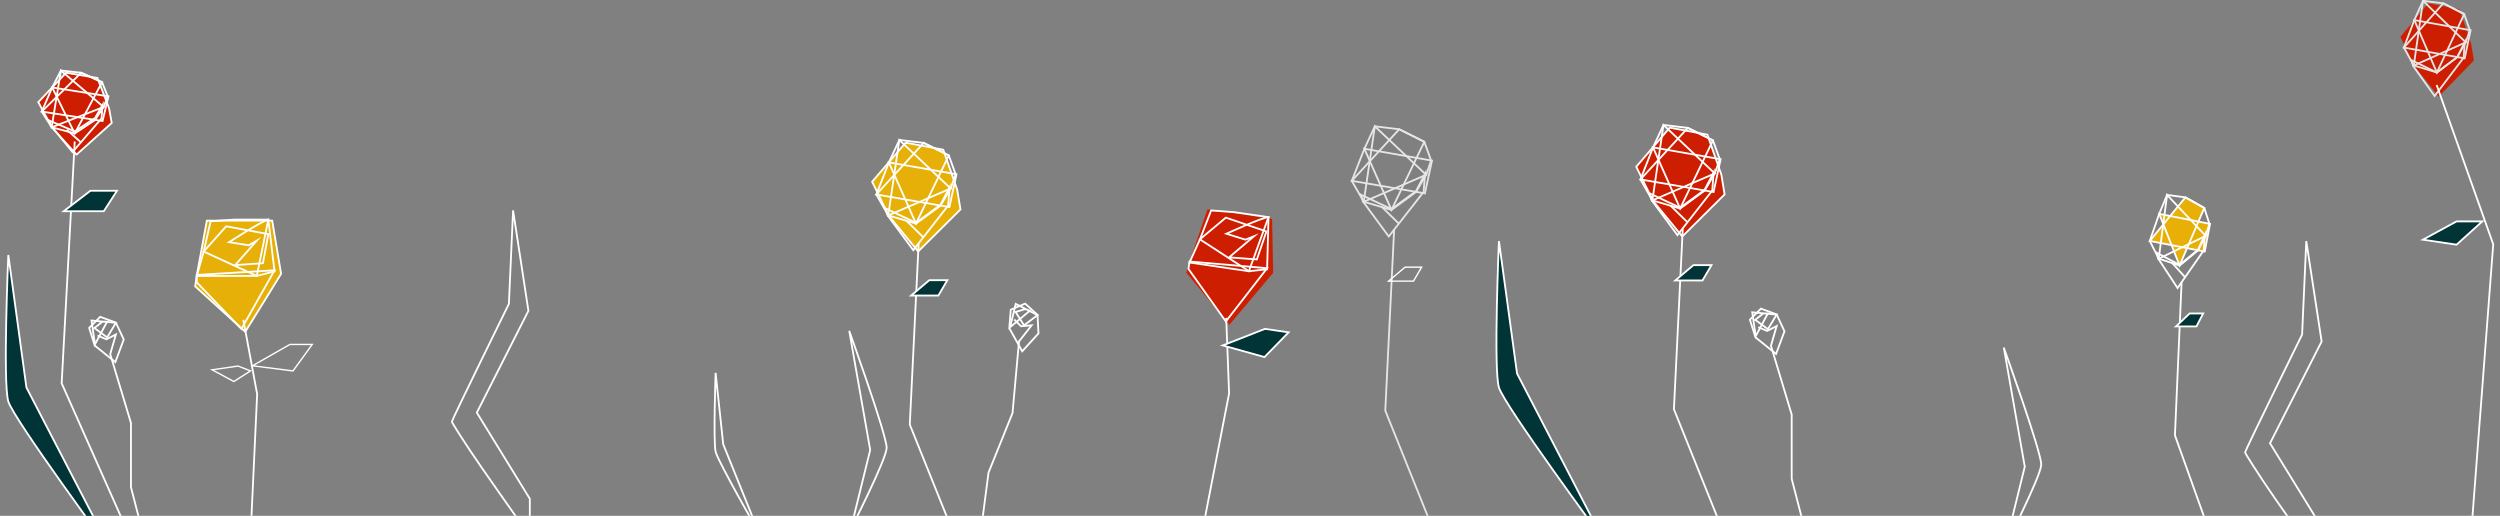 <svg xmlns="http://www.w3.org/2000/svg" xmlns:xlink="http://www.w3.org/1999/xlink" width="1362" height="281" viewBox="0 0 1362 281">
  <rect x="0" y="0" width="1362" height="281" fill="#808080" stroke="none"/>
  <defs>
    <clipPath id="clip-path">
      <rect id="長方形_121" data-name="長方形 121" width="1362" height="281" transform="translate(-3516 541)" fill="none"/>
    </clipPath>
  </defs>
  <g id="マスクグループ_81" data-name="マスクグループ 81" transform="translate(3516 -541)" clip-path="url(#clip-path)">
    <g id="グループ_190" data-name="グループ 190" transform="translate(-3561 19)">
      <path id="パス_2" data-name="パス 2" d="M1360.232,974.5,1342,995.77l9.116,18.568,15.953,19.416,23.051-22.9-1.779-10.79-7.6-21.763Z" transform="translate(-405.561 -382.928)" fill="#ce1e01"/>
      <path id="パス_3" data-name="パス 3" d="M1360.232,974.5,1342,995.77l9.116,18.568,15.953,19.416,23.051-22.9-1.779-10.79-7.6-21.763Z" transform="translate(-405.561 -382.928)" fill="none" stroke="#fff" stroke-miterlimit="10" stroke-width="1"/>
      <path id="パス_5" data-name="パス 5" d="M1370.829,974.5,1345,1002.607l39.824,6.846,3.857-17.861-36.844-6.457,14.77,33.313,17.9-37.111Z" transform="translate(-406.282 -382.842)" fill="none" stroke="#fff" stroke-miterlimit="10" stroke-width="1"/>
      <path id="パス_6" data-name="パス 6" d="M1359.595,972.377l-6.052,41.093,34.018-14.7Z" transform="translate(-408.335 -382.285)" fill="none" stroke="#fff" stroke-miterlimit="10" stroke-width="1"/>
      <path id="パス_7" data-name="パス 7" d="M1370.829,973.989l-13.287-1.612-5.7,12.248L1345,1002.1l6.491,11.374,15.116,4.466,13.338-9.763,5.563-9.4,2.705-7.688-3.71-10.256Z" transform="translate(-406.282 -382.308)" fill="none" stroke="#fff" stroke-miterlimit="10" stroke-width="1"/>
      <path id="パス_8" data-name="パス 8" d="M1351.5,1018.394l1.132,3.707,14.062,19.083,18.992-24.31.76-9.876-4.938,9.5-13.338,9.763Z" transform="translate(-407.845 -391.084)" fill="none" stroke="#fff" stroke-miterlimit="10" stroke-width="1"/>
      <path id="パス_9" data-name="パス 9" d="M1373.833,1051.5,1369,1150.316l29,72.11" transform="translate(-412.05 -405.368)" fill="none" stroke="#fff" stroke-miterlimit="10" stroke-width="1"/>
      <path id="パス_10" data-name="パス 10" d="M1370,1082.855l9.876-8.356h9.823l-4.885,8.356Z" transform="translate(-412.291 -408.063)" fill="#003437"/>
      <path id="パス_11" data-name="パス 11" d="M1370,1082.855l9.876-8.356h9.823l-4.885,8.356Z" transform="translate(-412.291 -408.063)" fill="none" stroke="#fff" stroke-miterlimit="10" stroke-width="1"/>
      <line id="線_1" data-name="線 1" x2="9.209" y2="9.027" transform="translate(955.051 633.975)" fill="none" stroke="#fff" stroke-miterlimit="10" stroke-width="1"/>
      <path id="パス_12" data-name="パス 12" d="M1163.829,975.5,1138,1003.607l39.824,6.846,3.857-17.861-36.844-6.457,14.77,33.313,17.9-37.111Z" transform="translate(-356.535 -383.098)" fill="none" stroke="#e6e6e6" stroke-miterlimit="10" stroke-width="1"/>
      <path id="パス_13" data-name="パス 13" d="M1152.595,973.377l-6.052,41.093,34.018-14.7Z" transform="translate(-358.588 -382.54)" fill="none" stroke="#e6e6e6" stroke-miterlimit="10" stroke-width="1"/>
      <path id="パス_14" data-name="パス 14" d="M1163.829,974.989l-13.287-1.612-5.7,12.247L1138,1003.1l6.491,11.374,15.116,4.466,13.338-9.763,5.563-9.4,2.705-7.688-3.71-10.256Z" transform="translate(-356.535 -382.564)" fill="none" stroke="#e6e6e6" stroke-miterlimit="10" stroke-width="1"/>
      <path id="パス_15" data-name="パス 15" d="M1144.5,1019.394l1.132,3.707,14.062,19.083,18.992-24.31.76-9.876-4.938,9.5-13.338,9.763Z" transform="translate(-358.097 -391.339)" fill="none" stroke="#e6e6e6" stroke-miterlimit="10" stroke-width="1"/>
      <path id="パス_16" data-name="パス 16" d="M1166.833,1052.5,1162,1151.316l29,72.11" transform="translate(-362.303 -405.609)" fill="none" stroke="#e6e6e6" stroke-miterlimit="10" stroke-width="1"/>
      <path id="パス_17" data-name="パス 17" d="M1181.374,1076.259l-4,6.837h-12.3l8.08-6.837Zm1.324-.76h-9.823l-9.876,8.356h14.814Z" transform="translate(-362.543 -408.317)" fill="#fff"/>
      <line id="線_2" data-name="線 2" x2="9.209" y2="9.027" transform="translate(797.798 634.721)" fill="none" stroke="#e6e6e6" stroke-miterlimit="10" stroke-width="1"/>
      <path id="パス_18" data-name="パス 18" d="M812.232,985.5,794,1006.77l9.116,18.568,15.953,19.416,23.051-22.9-1.779-10.79-7.6-21.763Z" transform="translate(-273.863 -385.75)" fill="#e7b008"/>
      <path id="パス_19" data-name="パス 19" d="M812.232,985.5,794,1006.77l9.116,18.568,15.953,19.416,23.051-22.9-1.779-10.79-7.6-21.763Z" transform="translate(-273.863 -385.75)" fill="none" stroke="#fff" stroke-miterlimit="10" stroke-width="1"/>
      <path id="パス_20" data-name="パス 20" d="M822.829,985.5,797,1013.607l39.824,6.846,3.857-17.861-36.844-6.457,14.77,33.313,17.9-37.111Z" transform="translate(-274.584 -385.654)" fill="none" stroke="#fff" stroke-miterlimit="10" stroke-width="1"/>
      <path id="パス_21" data-name="パス 21" d="M811.595,983.377l-6.052,41.093,34.018-14.7Z" transform="translate(-276.637 -385.096)" fill="none" stroke="#fff" stroke-miterlimit="10" stroke-width="1"/>
      <path id="パス_22" data-name="パス 22" d="M822.829,984.989l-13.287-1.612-5.7,12.247L797,1013.1l6.491,11.374,15.116,4.466,13.338-9.763,5.563-9.4,2.705-7.688-3.71-10.256Z" transform="translate(-274.584 -385.121)" fill="none" stroke="#fff" stroke-miterlimit="10" stroke-width="1"/>
      <path id="パス_23" data-name="パス 23" d="M803.5,1029.394l1.132,3.707,14.062,19.083,18.992-24.31.76-9.876-4.938,9.5-13.338,9.763Z" transform="translate(-276.146 -393.89)" fill="none" stroke="#fff" stroke-miterlimit="10" stroke-width="1"/>
      <path id="パス_24" data-name="パス 24" d="M825.833,1062.5,821,1161.316l29,72.11" transform="translate(-280.352 -408.012)" fill="none" stroke="#fff" stroke-miterlimit="10" stroke-width="1"/>
      <path id="パス_25" data-name="パス 25" d="M822,1093.855l9.876-8.356H841.7l-4.885,8.356Z" transform="translate(-280.592 -410.856)" fill="#003437"/>
      <path id="パス_26" data-name="パス 26" d="M822,1093.855l9.876-8.356H841.7l-4.885,8.356Z" transform="translate(-280.592 -410.856)" fill="none" stroke="#fff" stroke-miterlimit="10" stroke-width="1"/>
      <line id="線_3" data-name="線 3" x2="9.209" y2="9.027" transform="translate(538.749 642.182)" fill="none" stroke="#fff" stroke-miterlimit="10" stroke-width="1"/>
      <path id="パス_32" data-name="パス 32" d="M211.162,933.1,196,949.1l7.581,13.973,13.268,14.612,19.169-17.237-1.479-8.119-6.318-16.378Z" transform="translate(-130.148 -371.465)" fill="#ce1e01"/>
      <path id="パス_33" data-name="パス 33" d="M211.162,933.1,196,949.1l7.581,13.973,13.268,14.612,19.169-17.237-1.479-8.119-6.318-16.378Z" transform="translate(-130.148 -371.465)" fill="none" stroke="#fff" stroke-miterlimit="10" stroke-width="1"/>
      <path id="パス_34" data-name="パス 34" d="M219.975,933.1,198.5,954.248l33.119,5.151,3.207-13.441L204.181,941.1l12.283,25.068,14.883-27.927Z" transform="translate(-130.748 -371.465)" fill="none" stroke="#fff" stroke-miterlimit="10" stroke-width="1"/>
      <path id="パス_35" data-name="パス 35" d="M210.633,931.5,205.6,962.423l28.29-11.063Z" transform="translate(-132.456 -371.081)" fill="none" stroke="#fff" stroke-miterlimit="10" stroke-width="1"/>
      <path id="パス_36" data-name="パス 36" d="M219.975,932.712l-11.05-1.213-4.744,9.217L198.5,953.864l5.4,8.558,12.571,3.361,11.093-7.346,4.626-7.078,2.249-5.785-3.086-7.718Z" transform="translate(-130.748 -371.081)" fill="none" stroke="#fff" stroke-miterlimit="10" stroke-width="1"/>
      <path id="パス_37" data-name="パス 37" d="M203.9,966.128l.941,2.789,11.694,14.361,15.794-18.294.632-7.432-4.107,7.146-11.092,7.346Z" transform="translate(-132.047 -378.436)" fill="none" stroke="#fff" stroke-miterlimit="10" stroke-width="1"/>
      <path id="パス_38" data-name="パス 38" d="M219.892,989.583,212.773,1121.3l42.714,96.119" transform="translate(-134.179 -390.488)" fill="none" stroke="#fff" stroke-miterlimit="10" stroke-width="1"/>
      <path id="パス_39" data-name="パス 39" d="M214.246,1031.38l14.548-11.138h14.469l-7.195,11.138Z" transform="translate(-134.533 -394.306)" fill="#003437"/>
      <path id="パス_40" data-name="パス 40" d="M214.246,1031.38l14.548-11.138h14.469l-7.195,11.138Z" transform="translate(-134.533 -394.306)" fill="none" stroke="#fff" stroke-miterlimit="10" stroke-width="1"/>
      <line id="線_4" data-name="線 4" x2="7.658" y2="6.794" transform="translate(81.33 592.661)" fill="none" stroke="#fff" stroke-miterlimit="10" stroke-width="1"/>
      <path id="パス_48" data-name="パス 48" d="M314.882,1042.613h35.6l4.845,28.991L335.8,1103.2l-27.3-24.775.884-5.974Z" transform="translate(-157.185 -400.419)" fill="#e7b008"/>
      <path id="パス_49" data-name="パス 49" d="M314.882,1042.613h35.6l4.845,28.991L335.8,1103.2l-27.3-24.775.884-5.974Z" transform="translate(-157.185 -400.419)" fill="none" stroke="#fff" stroke-miterlimit="10" stroke-width="1"/>
      <path id="パス_50" data-name="パス 50" d="M349.854,1041.5c-3.485.686-21.385,12.293-21.385,12.293l10.692,1.693,4.4-2.54-11.8,13.363,15.15-1.07,2.935-15.838-22.953-4.252-12.27,13.754,28.932,13.281Z" transform="translate(-158.659 -399.857)" fill="none" stroke="#fff" stroke-miterlimit="10" stroke-width="1"/>
      <path id="パス_51" data-name="パス 51" d="M329.779,1041.5H348.66l3.355,28.17-9.645,2.514H309.664l3.774-13.281,3.773-16.5Z" transform="translate(-157.465 -399.857)" fill="none" stroke="#fff" stroke-miterlimit="10" stroke-width="1"/>
      <path id="パス_52" data-name="パス 52" d="M309.664,1085.165l24.32,25.369,18.031-31.953-42.351,2.515Z" transform="translate(-157.465 -409.323)" fill="none" stroke="#fff" stroke-miterlimit="10" stroke-width="1"/>
      <path id="パス_53" data-name="パス 53" d="M343.057,1117.445l7.527,40.494-3.763,81.1" transform="translate(-165.49 -421.217)" fill="none" stroke="#fff" stroke-miterlimit="10" stroke-width="1"/>
      <path id="パス_54" data-name="パス 54" d="M381.05,1132.759l-9.915,13.665-20.707-2.636,19.309-11.029Zm1.49-.76h-13l-21.456,12.255,23.407,2.98Z" transform="translate(-166.697 -422.74)" fill="#fff"/>
      <path id="パス_55" data-name="パス 55" d="M334.321,1148.463l6.043,2.331-8.242,5.262-10.651-5.719Zm.087-.779-15.324,2.234,13.073,7.019,9.883-6.311Z" transform="translate(-159.728 -426.654)" fill="#fff"/>
      <path id="パス_61" data-name="パス 61" d="M535.066,1216.383s-14.491-20.308-26.549-37.735c-8.931-12.908-15.993-24.178-15.914-24.558.327-1.6,31.068-64.193,31.068-64.193l2.279-50.9,8.356,54.7L506.2,1149.152l28.868,46.947Z" transform="translate(-201.429 -402.364)" fill="none" stroke="#fff" stroke-miterlimit="10" stroke-width="1"/>
      <path id="パス_62" data-name="パス 62" d="M1299.636,1223.189s-53.5-72.549-56.55-82.425,0-79.766,0-79.766l9.864,72.169Z" transform="translate(-381.464 -407.651)" fill="#003437" stroke="#fff" stroke-miterlimit="10" stroke-width="1"/>
      <path id="パス_63" data-name="パス 63" d="M230.636,1233.189s-53.5-72.549-56.55-82.425,0-79.766,0-79.766l9.864,72.169Z" transform="translate(-124.556 -410.055)" fill="#003437"/>
      <path id="パス_64" data-name="パス 64" d="M230.636,1233.189s-53.5-72.549-56.55-82.425,0-79.766,0-79.766l9.864,72.169Z" transform="translate(-124.556 -410.055)" fill="none" stroke="#fff" stroke-miterlimit="10" stroke-width="1"/>
      <path id="パス_67" data-name="パス 67" d="M705.275,1242.862s-22.428-39.078-23.707-44.4,0-42.966,0-42.966l4.136,38.873Z" transform="translate(-246.706 -430.362)" fill="none" stroke="#fff" stroke-miterlimit="10" stroke-width="1"/>
      <path id="パス_68" data-name="パス 68" d="M777.57,1125.366s20.623,57.333,20.388,63.794-19.6,44.347-19.6,44.347L789,1190.249Z" transform="translate(-269.914 -423.12)" fill="none" stroke="#fff" stroke-miterlimit="10" stroke-width="1"/>
      <path id="パス_69" data-name="パス 69" d="M1429.514,1106.5l-6.014,6.014,3.008,9.612,11.236,9.063,4.59-12.345-4.273-9.179Z" transform="translate(-425.148 -416.36)" fill="none" stroke="#fff" stroke-miterlimit="10" stroke-width="1"/>
      <path id="パス_70" data-name="パス 70" d="M1431.181,1109.632l-4.431,3.482,6.963,5.065,4.748-7.913L1425.166,1109l1.9,12.978,6.608-12.345Z" transform="translate(-425.548 -416.87)" fill="none" stroke="#fff" stroke-miterlimit="10" stroke-width="1"/>
      <path id="パス_71" data-name="パス 71" d="M1429.451,1122.553l4.9,2.028,5.144-2.648-3.1,10.72,11.3,37.518v35l8.46,32.666" transform="translate(-426.578 -422.295)" fill="none" stroke="#fff" stroke-miterlimit="10" stroke-width="1"/>
      <path id="パス_72" data-name="パス 72" d="M1030.83,1034.365l35.219,5.161.591,29.388-23.9,28.431-23.42-28.472,1.741-5.782Z" transform="translate(-328.014 -398.326)" fill="#ce1e01"/>
      <path id="パス_73" data-name="パス 73" d="M1066.439,1039.656c-3.548.174-22.941,9.062-22.941,9.062l10.335,3.225,4.724-1.873-13.609,11.511,15.146,1.138,5.2-15.244-22.093-7.535-14.135,11.829,26.7,17.337Z" transform="translate(-330.355 -399.377)" fill="none" stroke="#fff" stroke-miterlimit="10" stroke-width="1"/>
      <path id="パス_74" data-name="パス 74" d="M1045.967,1035.757l18.681,2.738-.765,28.358-9.907,1.09-32.361-4.743,5.66-12.594,6.127-15.783Z" transform="translate(-328.565 -398.174)" fill="none" stroke="#fff" stroke-miterlimit="10" stroke-width="1"/>
      <path id="パス_75" data-name="パス 75" d="M1020.838,1076.2l20.385,28.628,22.473-29-42.268-3.652Z" transform="translate(-328.378 -407.697)" fill="none" stroke="#fff" stroke-miterlimit="10" stroke-width="1"/>
      <path id="パス_76" data-name="パス 76" d="M1043.524,1116.066l1.576,41.157-15.482,79.693" transform="translate(-330.488 -420.885)" fill="none" stroke="#fff" stroke-miterlimit="10" stroke-width="1"/>
      <path id="パス_77" data-name="パス 77" d="M1045.461,1130.167l23.007-9.014,12.866,1.886-13.145,13.471Z" transform="translate(-334.296 -419.984)" fill="#003437"/>
      <path id="パス_78" data-name="パス 78" d="M1045.461,1130.167l23.007-9.014,12.866,1.886-13.145,13.471Z" transform="translate(-334.296 -419.984)" fill="none" stroke="#fff" stroke-miterlimit="10" stroke-width="1"/>
      <path id="パス_79" data-name="パス 79" d="M900.989,1102.863l-7.825,3.331-.8,10.041,7.037,12.6,8.87-9.736-.534-10.111Z" transform="translate(-297.502 -415.448)" fill="none" stroke="#fff" stroke-miterlimit="10" stroke-width="1"/>
      <path id="パス_80" data-name="パス 80" d="M901.352,1105.681l-5.411,1.574,4.566,7.3,7.361-5.566-11.859-6.142-3.087,12.747,10.742-8.981Z" transform="translate(-297.637 -415.304)" fill="none" stroke="#fff" stroke-miterlimit="10" stroke-width="1"/>
      <path id="パス_81" data-name="パス 81" d="M890.032,1117.2l3.784,3.709,5.761-.534-6.882,8.785-3.535,39.023-13.077,32.463-4.358,33.461" transform="translate(-292.542 -421.158)" fill="none" stroke="#fff" stroke-miterlimit="10" stroke-width="1"/>
      <path id="パス_82" data-name="パス 82" d="M238.514,1112.5l-6.014,6.014,3.008,9.612,11.236,9.063,4.59-12.345-4.273-9.179Z" transform="translate(-138.92 -417.888)" fill="none" stroke="#fff" stroke-miterlimit="10" stroke-width="1"/>
      <path id="パス_83" data-name="パス 83" d="M240.181,1115.632l-4.431,3.482,6.963,5.065,4.748-7.913L234.166,1115l1.9,12.978,6.608-12.345Z" transform="translate(-139.321 -418.394)" fill="none" stroke="#fff" stroke-miterlimit="10" stroke-width="1"/>
      <path id="パス_84" data-name="パス 84" d="M238.451,1128.553l4.9,2.028,5.144-2.648-3.1,10.72,11.3,37.518v35l8.46,32.666" transform="translate(-140.35 -423.737)" fill="none" stroke="#fff" stroke-miterlimit="10" stroke-width="1"/>
      <path id="パス_27" data-name="パス 27" d="M1905.162,883.319,1890,901.562l7.582,15.924,13.267,16.652,19.17-19.644-1.48-9.253-6.318-18.665Z" transform="translate(-537.26 -359.503)" fill="#ce1e01"/>
      <path id="パス_28" data-name="パス 28" d="M1913.975,883.319l-21.48,24.106,33.119,5.871,3.207-15.317-30.641-5.538,12.283,28.569,14.883-31.826Z" transform="translate(-537.859 -359.503)" fill="none" stroke="#e6e6e6" stroke-miterlimit="10" stroke-width="1"/>
      <path id="パス_29" data-name="パス 29" d="M1904.633,881.5l-5.032,35.244,28.29-12.609Z" transform="translate(-539.567 -359.065)" fill="none" stroke="#e6e6e6" stroke-miterlimit="10" stroke-width="1"/>
      <path id="パス_30" data-name="パス 30" d="M1913.975,882.881l-11.05-1.382-4.744,10.5-5.685,14.985,5.4,9.755,12.571,3.829,11.093-8.372,4.626-8.065,2.25-6.593-3.086-8.8Z" transform="translate(-537.859 -359.065)" fill="none" stroke="#e6e6e6" stroke-miterlimit="10" stroke-width="1"/>
      <path id="パス_31" data-name="パス 31" d="M1897.9,920.965l.941,3.179,11.694,16.366,15.794-20.849.632-8.471-4.107,8.144-11.092,8.372Z" transform="translate(-539.158 -366.201)" fill="none" stroke="#e6e6e6" stroke-miterlimit="10" stroke-width="1"/>
      <path id="パス_41" data-name="パス 41" d="M1729.676,1025.292l-19.42,23.753,29.943,5.784,2.9-15.092-27.7-5.457,11.1,28.151,13.456-31.361Z" transform="translate(-494.062 -395.774)" fill="#e8b006" stroke="#fff" stroke-miterlimit="10" stroke-width="1"/>
      <path id="パス_42" data-name="パス 42" d="M1721.229,1023.5l-4.55,34.726,25.578-12.424Z" transform="translate(-495.606 -395.298)" fill="none" stroke="#fff" stroke-miterlimit="10" stroke-width="1"/>
      <path id="パス_43" data-name="パス 43" d="M1729.676,1024.861l-9.99-1.362-4.289,10.35-5.141,14.765,4.88,9.611L1726.5,1062l10.029-8.25,4.183-7.948,2.034-6.5-2.79-8.667Z" transform="translate(-494.062 -395.326)" fill="none" stroke="#fff" stroke-miterlimit="10" stroke-width="1"/>
      <path id="パス_44" data-name="パス 44" d="M1715.143,1062.386l.851,3.133,10.573,16.126,14.279-20.543.571-8.346-3.712,8.025-10.028,8.249Z" transform="translate(-495.237 -402.711)" fill="none" stroke="#fff" stroke-miterlimit="10" stroke-width="1"/>
      <path id="パス_45" data-name="パス 45" d="M1731.934,1090.361l-3.633,83.506,21.8,60.938" transform="translate(-498.399 -414.708)" fill="none" stroke="#fff" stroke-miterlimit="10" stroke-width="1"/>
      <path id="パス_46" data-name="パス 46" d="M1729.053,1116.859l7.425-7.061h7.385l-3.672,7.061Z" transform="translate(-498.58 -417.012)" fill="#003437"/>
      <path id="パス_47" data-name="パス 47" d="M1729.053,1116.859l7.425-7.061h7.385l-3.672,7.061Z" transform="translate(-498.58 -417.012)" fill="none" stroke="#fff" stroke-miterlimit="10" stroke-width="1"/>
      <line id="線_5" data-name="線 5" x2="6.924" y2="7.629" transform="translate(1228.473 665.351)" fill="none" stroke="#fff" stroke-miterlimit="10" stroke-width="1"/>
      <path id="パス_60" data-name="パス 60" d="M1821.066,1238.383s-14.49-20.308-26.549-37.735c-8.931-12.908-15.993-24.178-15.914-24.558.327-1.6,31.068-64.192,31.068-64.192l2.279-50.9,8.356,54.7-28.108,55.456,28.867,46.947Z" transform="translate(-510.488 -407.651)" fill="none" stroke="#fff" stroke-miterlimit="10" stroke-width="1"/>
      <path id="パス_66" data-name="パス 66" d="M1605.57,1137.366s20.623,57.333,20.388,63.794-19.6,44.347-19.6,44.347L1617,1202.249Z" transform="translate(-468.904 -426.004)" fill="none" stroke="#fff" stroke-miterlimit="10" stroke-width="1"/>
      <path id="パス_164" data-name="パス 164" d="M1732.981,949.024l30.833,86.791-12.587,165.023" transform="translate(-360.504 -380.741)" fill="none" stroke="#fff" stroke-miterlimit="10" stroke-width="1"/>
      <path id="パス_166" data-name="パス 166" d="M1716.994,1118.06l18.325-9.965h14l-14,12.691Z" transform="translate(-351.976 -465.483)" fill="#003437" stroke="#fff" stroke-width="1"/>
    </g>
  </g>
</svg>
